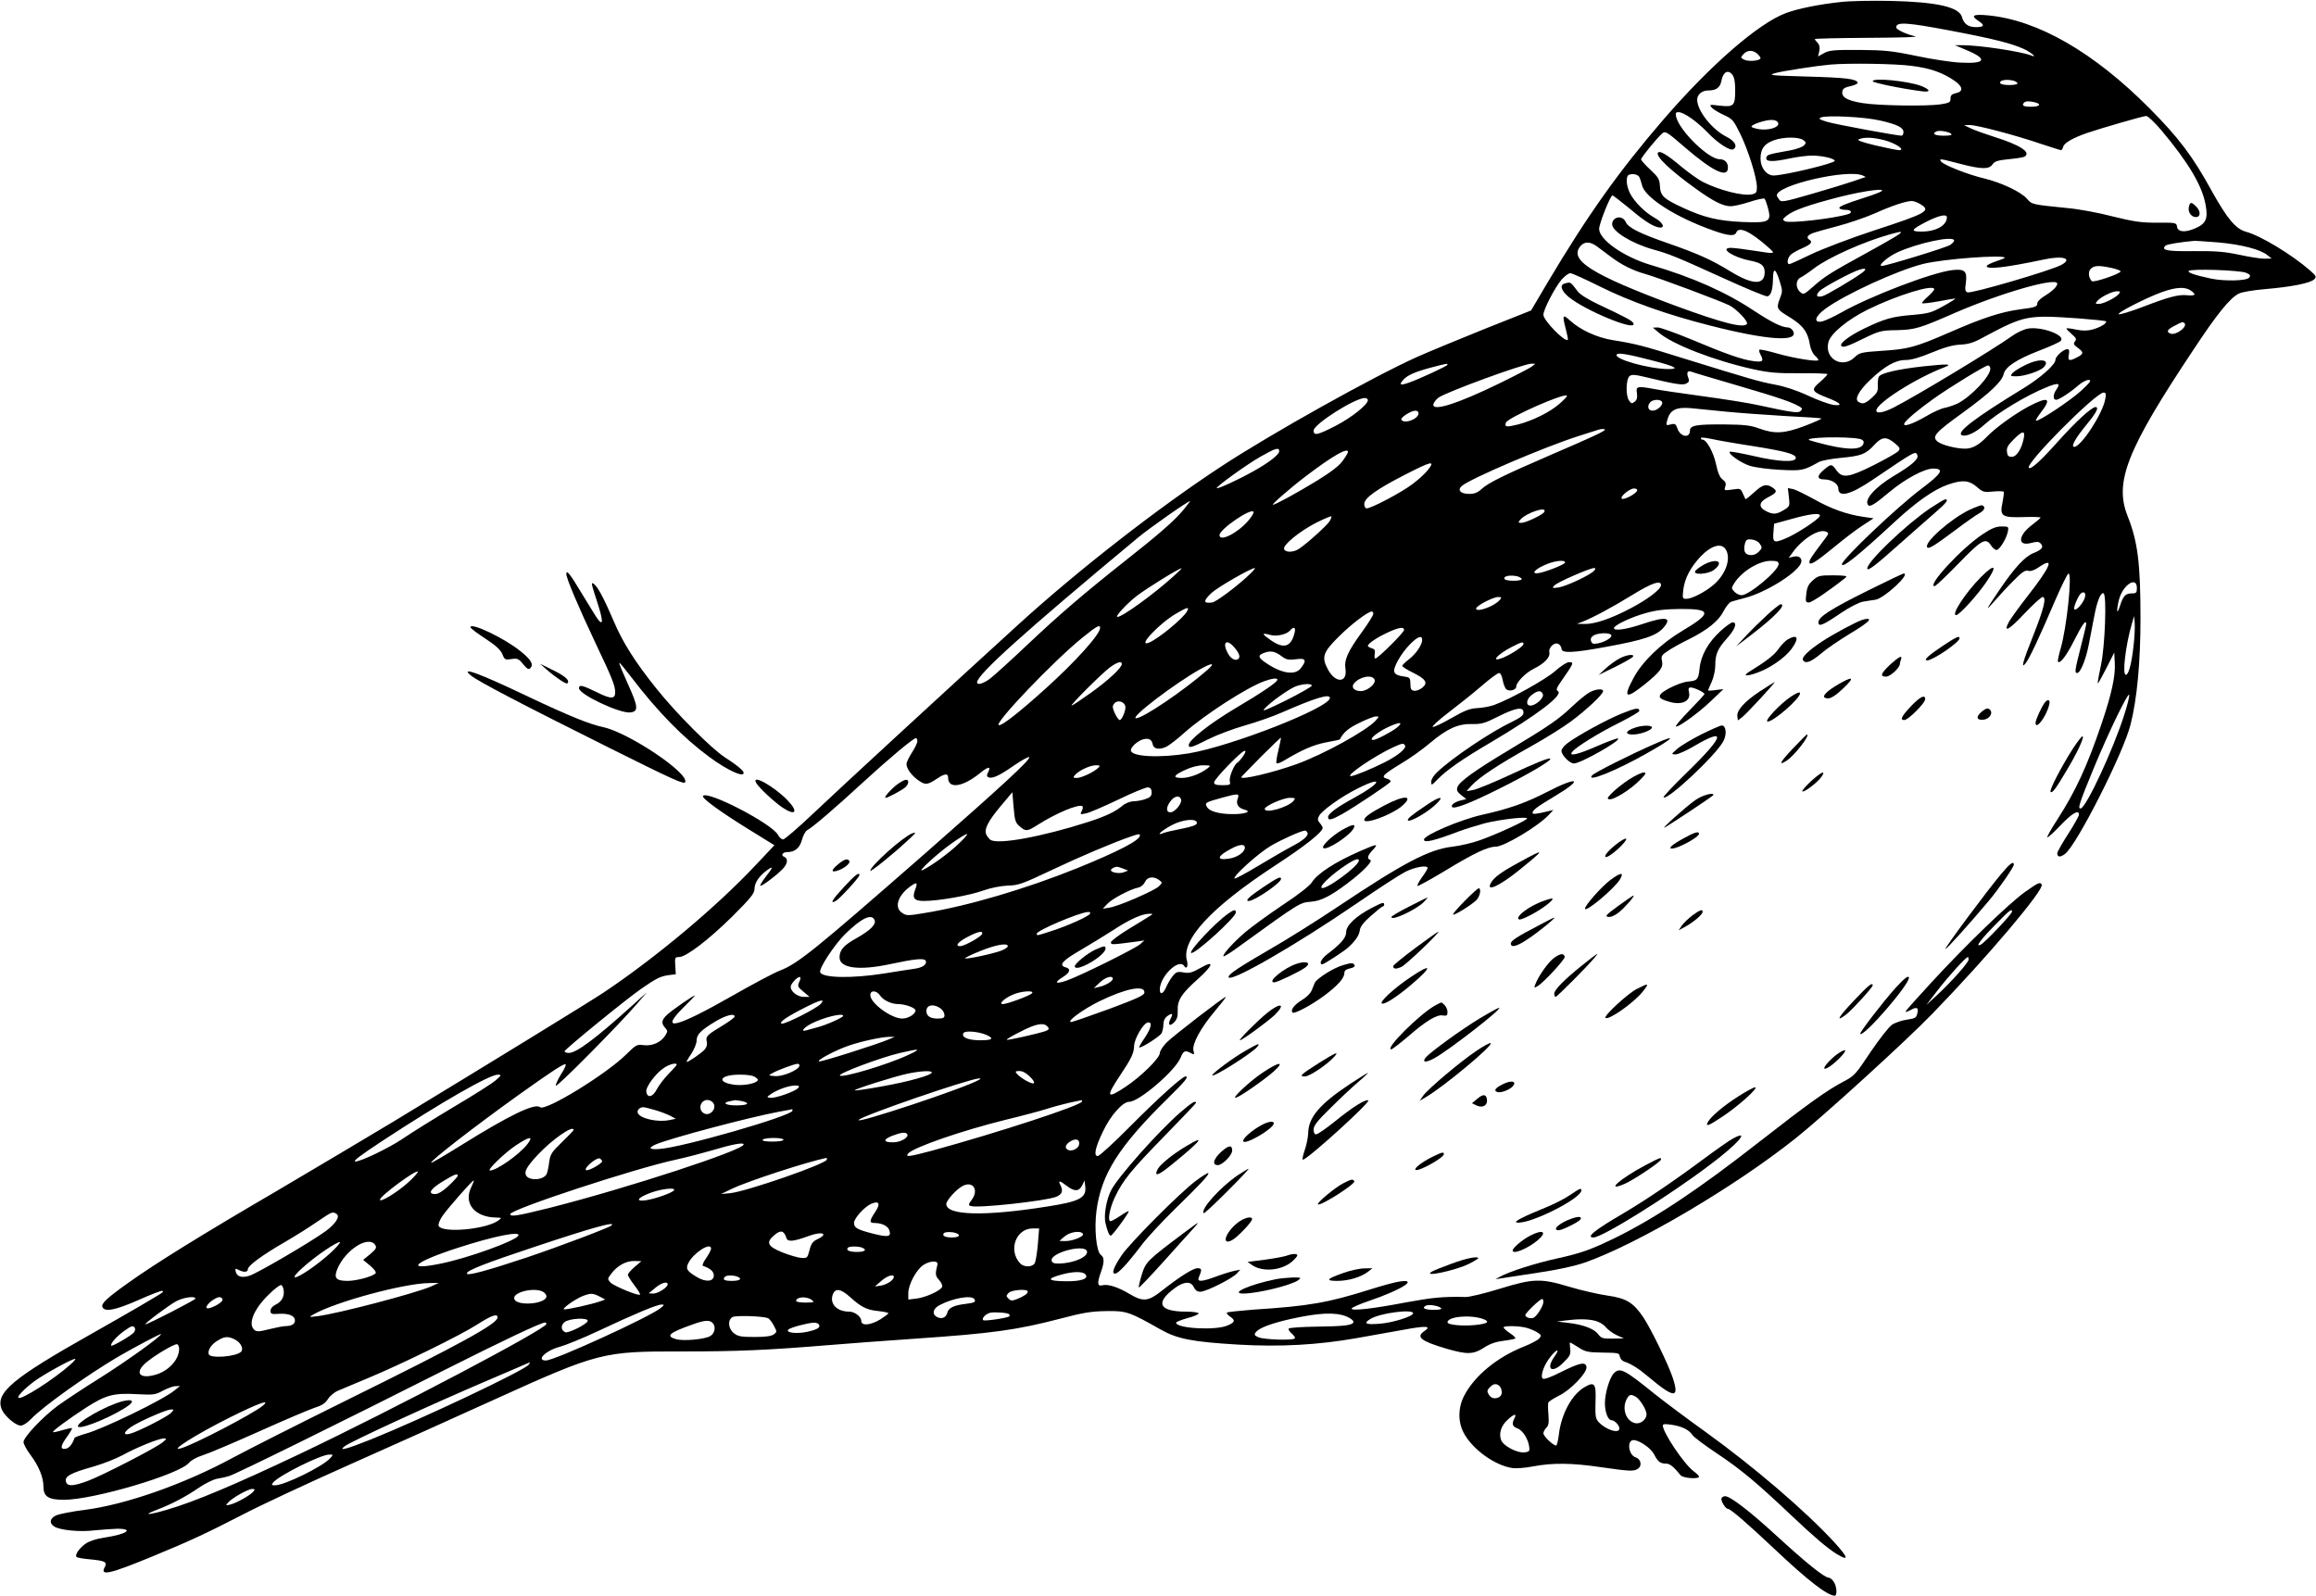  <svg version="1.0" xmlns="http://www.w3.org/2000/svg"
 width="1280pt" height="882pt" viewBox="0 0 1280 882"
 preserveAspectRatio="xMidYMid meet"><g transform="translate(0,882) scale(0.1,-0.1)"
fill="#000000" stroke="none">
<path d="M10175 8809 c-116 -12 -236 -36 -304 -61 -153 -57 -417 -287 -677
-588 -248 -288 -418 -527 -640 -900 l-92 -156 -254 -101 c-139 -56 -309 -126
-376 -156 -241 -108 -803 -422 -1079 -603 -350 -229 -797 -577 -1128 -879
-323 -294 -1000 -917 -1131 -1042 -83 -79 -158 -143 -166 -143 -8 0 -21 11
-28 25 -34 63 -394 249 -415 215 -7 -12 97 -88 256 -186 l139 -86 -100 -106
c-216 -231 -552 -513 -845 -709 -85 -56 -593 -368 -1168 -717 -143 -86 -431
-257 -641 -381 -413 -241 -666 -398 -816 -505 -121 -86 -151 -115 -144 -134
11 -30 72 -18 201 39 69 31 128 53 131 50 3 -3 3 -6 1 -8 -19 -15 -194 -117
-389 -227 -445 -251 -538 -329 -500 -421 16 -37 77 -89 105 -89 12 0 37 16 56
36 64 68 309 243 484 346 86 50 235 129 235 124 0 -13 -186 -147 -335 -241
-93 -58 -200 -129 -237 -156 -83 -62 -188 -173 -188 -200 0 -11 18 -44 40 -73
44 -59 70 -122 70 -172 0 -56 27 -74 113 -74 164 0 641 141 692 205 12 14 43
31 75 41 30 9 169 68 308 130 140 63 279 122 309 132 42 13 60 25 75 48 10 17
35 38 56 47 20 8 93 39 162 68 186 77 514 238 606 297 81 52 114 63 114 40 0
-35 -205 -147 -845 -463 -259 -128 -537 -269 -619 -313 -268 -145 -588 -258
-819 -288 -67 -8 -136 -22 -154 -29 -38 -16 -43 -44 -13 -63 33 -20 141 -31
221 -21 41 4 98 8 127 9 97 0 51 -31 -72 -49 -41 -6 -82 -19 -102 -33 -35 -24
-62 -63 -51 -74 4 -4 37 -10 74 -13 84 -8 97 -15 82 -43 -28 -51 26 -39 266
60 202 83 302 130 490 227 99 52 371 179 605 283 234 104 590 264 792 356 578
262 600 267 1040 266 305 0 468 7 808 35 96 8 308 24 470 35 437 30 567 48
809 111 128 34 174 41 256 42 110 2 127 -4 300 -102 92 -52 175 -68 425 -83
235 -14 445 -2 660 36 74 13 190 34 258 46 124 23 156 21 115 -7 -50 -33 -20
-56 122 -98 115 -33 147 -32 207 6 33 22 67 33 108 38 33 4 62 10 65 13 3 3
-10 16 -30 29 -19 13 -35 27 -35 32 0 10 89 9 129 -3 18 -5 45 -17 58 -25 23
-15 23 -18 9 -34 -9 -10 -48 -30 -86 -45 -146 -58 -271 -161 -328 -271 -34
-66 -35 -142 -3 -204 47 -90 169 -179 266 -195 23 -4 74 0 120 9 107 20 213
19 375 -5 161 -23 181 -24 204 -7 23 17 14 53 -15 62 -39 13 -49 95 -11 95 32
0 97 -45 114 -79 20 -40 34 -51 66 -51 21 0 42 -17 80 -64 13 -17 102 -23 102
-8 0 5 -14 18 -31 31 -52 39 -169 213 -169 252 0 8 14 9 47 4 58 -8 99 -29
116 -56 6 -11 69 -58 138 -104 132 -88 220 -162 409 -341 129 -122 199 -181
250 -213 71 -43 67 -23 -12 64 -158 172 -445 418 -713 611 -99 71 -225 165
-280 209 -167 135 -192 148 -225 115 -24 -24 -50 -111 -50 -166 0 -49 17 -94
36 -94 17 0 44 -28 44 -46 0 -31 -76 -7 -115 36 -17 19 -19 34 -17 111 4 102
-5 114 -60 82 -72 -42 -130 -150 -143 -266 -4 -31 -10 -57 -15 -57 -16 0 -70
52 -70 67 0 8 7 22 16 31 13 12 15 29 12 71 -3 31 -3 61 -1 68 2 6 28 23 58
38 65 31 158 128 153 159 -4 31 -37 24 -143 -29 -57 -29 -93 -41 -99 -35 -15
15 9 80 45 123 35 43 52 43 21 0 -52 -73 -14 -98 49 -34 36 35 41 46 37 76 -2
19 -3 35 -1 35 2 0 22 -12 46 -27 36 -24 53 -28 122 -29 105 -2 102 -1 108
-24 3 -11 13 -23 24 -26 37 -12 79 -38 132 -83 145 -122 175 -123 135 -4 -24
72 -118 265 -160 329 -56 84 -95 108 -201 123 -48 7 -142 28 -208 48 -160 48
-199 47 -388 -11 -81 -25 -165 -45 -185 -45 -128 3 -185 -3 -332 -30 -190 -36
-300 -48 -300 -34 0 5 44 25 98 43 176 60 273 121 170 107 -24 -3 -95 -22
-158 -42 -241 -76 -343 -94 -654 -114 -76 -6 -141 -13 -145 -16 -3 -4 4 -14
17 -22 31 -21 28 -32 -15 -50 -65 -28 -283 -16 -283 16 0 4 29 16 65 26 36 9
62 21 59 26 -3 5 -33 9 -68 9 -151 0 -174 49 -62 131 50 37 89 38 104 4 8 -17
20 -25 36 -25 31 0 177 73 202 101 l19 21 -35 -7 c-19 -4 -64 -18 -99 -31 -78
-29 -106 -31 -96 -6 19 45 18 52 -7 52 -25 0 -103 -50 -204 -130 -68 -53 -98
-56 -170 -13 -65 39 -119 56 -150 49 -29 -8 -32 10 -9 74 19 54 19 80 -1 94
-25 19 -37 144 -24 244 27 202 123 354 389 616 103 101 123 126 103 126 -18 0
-151 -120 -305 -275 -90 -91 -171 -165 -180 -165 -24 0 -14 48 30 138 41 87
108 162 144 162 54 0 254 171 284 244 16 39 25 42 57 25 19 -10 20 -9 14 14
-9 36 41 127 119 219 36 43 63 78 60 78 -11 0 -289 -214 -327 -252 -21 -21
-38 -48 -38 -59 0 -27 -104 -130 -189 -186 -105 -70 -111 -58 -31 62 63 94 77
124 78 164 1 39 50 124 75 129 28 6 20 -31 -18 -87 -20 -28 -32 -51 -28 -51
18 0 113 62 123 79 5 11 10 33 10 50 0 19 8 35 22 45 27 19 33 14 18 -14 -18
-33 -7 -47 18 -22 17 17 22 33 21 66 -3 57 21 94 111 174 87 79 94 107 15 62
-46 -26 -62 -31 -94 -25 -34 6 -41 3 -61 -22 -12 -15 -28 -43 -35 -60 -16 -37
-35 -44 -35 -13 0 74 107 176 135 130 13 -21 23 1 15 30 -33 115 134 295 489
527 164 107 261 184 261 207 0 5 -7 17 -16 27 -12 14 -13 22 -4 39 16 30 122
106 212 151 149 75 134 32 -18 -51 -96 -52 -144 -88 -144 -106 0 -21 18 -17
79 17 72 41 258 165 266 178 3 6 -6 13 -20 17 -35 9 -22 22 81 85 46 27 116
77 156 111 96 81 157 108 234 106 51 -1 70 4 139 39 103 52 145 59 145 24 0
-15 -17 -28 -62 -50 -118 -56 -330 -198 -415 -279 -19 -17 -33 -40 -33 -53 0
-22 2 -21 33 11 51 53 140 115 297 207 257 152 403 263 370 283 -11 7 -8 16
16 51 73 105 75 109 45 109 -11 0 -46 -22 -77 -50 -54 -47 -244 -153 -337
-187 -23 -8 -65 -16 -93 -17 -40 -2 -69 -13 -142 -55 -50 -29 -97 -51 -104
-49 -6 2 33 38 88 80 55 42 138 108 183 147 45 39 88 71 96 71 8 0 16 -16 20
-39 4 -22 13 -45 20 -51 17 -14 55 -4 55 15 0 23 50 75 94 97 61 30 94 64 89
92 -6 30 33 62 54 44 7 -6 13 -16 13 -23 0 -27 60 -25 249 10 209 38 278 62
316 107 48 57 11 62 -120 18 -86 -29 -155 -39 -155 -22 0 16 95 61 175 83 59
17 109 22 192 23 174 1 176 -23 9 -122 -116 -69 -220 -170 -267 -258 -61 -113
-45 -122 63 -35 85 69 102 92 93 130 -5 24 -1 31 33 53 21 15 72 43 113 63
106 53 167 102 195 157 13 25 32 49 42 52 9 3 44 13 76 21 111 29 276 130 307
187 15 28 -5 50 -39 41 l-26 -6 22 30 c52 73 142 130 182 115 20 -8 20 -9 -12
-51 -66 -87 -78 -106 -78 -118 0 -22 36 0 137 83 54 45 125 99 158 120 l60 39
-55 8 c-93 13 -181 45 -275 98 -49 27 -102 53 -117 56 l-27 5 6 -50 c5 -49 5
-51 -28 -71 -41 -25 -60 -26 -99 -6 -43 22 -39 50 9 75 51 26 56 35 29 54 -35
24 -55 19 -103 -25 -25 -23 -47 -40 -48 -38 -2 2 -8 17 -15 32 -12 27 -14 28
-58 21 -45 -6 -46 -6 -39 16 6 18 2 27 -15 40 -15 11 -26 37 -36 85 -14 65
-52 135 -75 135 -5 0 -9 4 -9 9 0 4 26 2 58 -5 31 -7 133 -25 225 -39 183 -29
242 -45 242 -66 0 -26 -94 -22 -231 10 -71 16 -131 27 -134 24 -11 -11 63 -63
112 -78 29 -9 105 -19 168 -22 119 -6 128 -4 212 43 14 8 68 18 120 23 116 11
139 20 187 72 43 47 68 48 118 5 24 -21 26 -26 14 -40 -8 -9 -68 -43 -133 -76
-140 -70 -176 -75 -208 -30 -26 37 -30 37 -69 4 -41 -34 -40 -54 2 -54 39 0
77 -24 77 -50 0 -52 67 -35 188 47 243 164 239 162 249 136 8 -20 -34 -57
-131 -114 -106 -64 -167 -134 -140 -162 10 -10 40 9 116 73 86 72 193 130 242
130 64 0 48 -27 -64 -111 -136 -102 -440 -391 -440 -418 0 -24 88 46 290 233
122 113 218 180 295 207 80 28 117 25 160 -12 33 -29 40 -31 90 -26 30 3 57 2
59 -1 2 -4 -1 -31 -7 -61 -16 -75 -2 -83 121 -79 50 2 91 0 90 -3 -2 -4 -23
-22 -48 -41 -78 -59 -81 -120 -4 -99 31 8 42 8 52 -3 19 -19 8 -34 -39 -53
-47 -18 -105 -81 -186 -200 -78 -115 -85 -129 -32 -68 24 28 71 79 105 113 49
50 67 62 83 57 13 -4 33 2 58 19 90 62 70 9 -61 -159 -47 -60 -93 -124 -103
-142 -34 -64 0 -46 85 45 48 50 93 92 101 92 23 0 7 -65 -53 -216 -58 -145
-68 -185 -40 -149 20 25 75 142 161 343 36 83 70 152 75 152 22 0 -10 -301
-43 -414 -11 -37 -18 -71 -15 -74 13 -12 49 37 93 125 42 83 63 111 63 84 0
-5 -13 -62 -30 -127 -33 -130 -35 -144 -20 -144 18 0 49 76 65 161 9 46 22
116 30 156 15 79 34 127 50 124 20 -3 9 -296 -14 -400 -11 -52 -19 -96 -17
-98 2 -2 23 36 47 83 l44 87 3 -59 c4 -72 -18 -171 -73 -334 -79 -233 -143
-372 -244 -529 -34 -52 -59 -97 -56 -99 3 -3 36 27 73 66 65 68 102 89 102 59
0 -7 -27 -56 -60 -107 -33 -51 -60 -99 -60 -106 0 -23 17 -24 44 -3 65 51 322
557 361 714 36 141 55 345 55 587 0 304 -15 424 -71 565 -75 188 -5 366 361
916 134 203 203 288 253 314 18 9 78 19 146 25 144 12 250 33 271 54 14 14 11
19 -24 50 -100 87 -273 192 -353 213 -57 16 -103 71 -189 225 -105 192 -183
295 -344 457 -309 311 -618 488 -892 514 -84 8 -99 -1 -53 -31 36 -23 31 -34
-14 -34 -43 0 -67 18 -77 54 -14 57 -137 85 -394 91 -102 2 -225 0 -275 -6z
m608 -159 c233 -44 335 -70 403 -101 42 -20 76 -50 41 -36 -59 23 -288 57
-377 57 l-45 0 59 -25 c124 -51 112 -79 -29 -71 -49 2 -160 19 -245 37 -134
28 -176 32 -315 33 -137 1 -165 -2 -193 -17 l-34 -19 7 30 c4 20 1 34 -9 45
-9 9 -16 18 -16 21 0 3 134 6 298 7 186 1 281 4 255 9 -46 10 -103 36 -103 49
0 31 56 28 303 -19z m-1071 -127 c10 -9 18 -20 18 -24 0 -15 -67 -21 -90 -9
-21 11 -21 12 -4 31 21 23 51 24 76 2z m853 -67 c103 -13 172 -37 238 -83 46
-32 49 -59 7 -68 -23 -5 -30 -12 -30 -30 0 -21 -6 -24 -57 -32 -79 -11 -342
-7 -428 7 -83 13 -118 32 -113 63 2 17 13 24 46 31 23 5 41 14 39 19 -7 21
-65 28 -282 34 -206 6 -217 7 -170 20 49 12 223 39 300 46 103 9 360 5 450 -7z
m-975 -136 c0 -85 -8 -93 -86 -84 -56 7 -58 6 -44 -10 8 -10 38 -28 66 -41 49
-22 54 -28 93 -107 44 -91 91 -241 91 -293 0 -28 -4 -34 -27 -39 -50 -11 -180
22 -273 69 -25 13 -78 51 -119 85 -76 64 -116 88 -127 77 -18 -18 66 -98 211
-202 93 -67 148 -95 190 -95 17 0 64 11 105 24 41 14 78 21 82 18 4 -4 13 -29
20 -55 19 -73 5 -80 -142 -74 -133 6 -213 25 -325 77 -111 51 -128 67 -131
121 -2 38 -8 49 -53 91 -28 26 -51 52 -51 57 0 11 86 116 116 143 18 15 24 12
129 -79 154 -132 235 -170 235 -109 0 28 -18 46 -46 46 -61 0 -220 155 -240
233 -5 22 -3 27 13 27 29 0 102 -51 163 -115 56 -58 123 -101 140 -90 25 15 8
46 -38 69 -80 40 -162 144 -162 205 0 29 27 51 61 51 45 0 66 16 73 54 9 47
35 63 59 35 12 -16 17 -39 17 -89z m1538 54 c12 -4 22 -10 22 -15 0 -12 -87
-12 -94 0 -11 17 31 25 72 15z m120 -120 c37 -10 25 -24 -23 -24 -42 0 -54 7
-38 23 8 9 31 9 61 1z m-858 -100 c94 -21 130 -39 130 -64 0 -11 -5 -20 -10
-20 -27 0 -362 62 -410 76 -46 14 -52 18 -35 25 30 13 240 3 325 -17z m1557
-56 c149 -178 224 -304 243 -411 14 -75 2 -103 -55 -128 -58 -26 -99 -22 -103
8 -3 22 -7 23 -110 22 -90 0 -129 6 -247 35 -76 20 -189 41 -250 46 -197 20
-194 19 -223 52 -33 38 -142 89 -237 112 -86 20 -220 73 -236 92 -15 19 -8 18
102 -11 119 -31 162 -32 181 -4 11 17 28 23 89 29 42 4 81 10 88 14 39 24 -25
65 -169 110 -47 15 -103 35 -125 45 l-40 19 30 1 c37 1 254 -56 394 -104 58
-19 108 -35 112 -35 4 0 9 9 12 19 5 21 54 49 132 76 79 27 308 93 326 94 9 1
48 -36 86 -81z m-2119 40 c4 -23 -54 -40 -107 -32 -22 4 -41 10 -41 14 0 13
82 39 115 37 19 -1 31 -8 33 -19z m956 -58 c7 -7 -8 -10 -42 -10 -49 0 -68 11
-39 24 16 7 69 -2 81 -14z m-818 -34 c17 -13 17 -16 4 -30 -9 -9 -43 -21 -75
-27 -123 -22 -130 -24 -133 -41 -4 -23 36 -24 133 -3 39 8 93 15 120 15 55 0
125 -16 125 -29 0 -14 -280 -81 -338 -81 -39 0 -72 43 -72 93 0 55 21 83 75
102 53 19 136 19 161 1z m449 -1 c63 -17 119 -55 80 -55 -10 0 -68 12 -129 26
-82 20 -106 29 -91 35 32 12 76 10 140 -6z m-1354 -205 c4 -8 10 -28 14 -43
14 -68 186 -178 393 -251 83 -30 120 -33 128 -11 14 36 79 5 177 -82 42 -38
44 -38 -83 -18 -52 8 -108 15 -123 15 -67 0 11 -52 103 -70 63 -12 83 -27 83
-64 0 -73 -65 -72 -188 3 -106 65 -177 97 -345 156 -157 54 -222 87 -235 118
-18 40 -75 30 -75 -13 0 -39 109 -106 227 -139 90 -25 127 -40 391 -160 123
-56 231 -101 240 -99 20 4 30 37 31 101 1 60 15 54 37 -18 16 -50 16 -57 1
-95 -20 -51 -16 -60 34 -91 93 -55 120 -89 133 -170 4 -20 15 -44 26 -54 11
-10 20 -21 20 -25 0 -12 -133 9 -228 36 -51 15 -95 24 -98 21 -3 -3 -1 -14 5
-25 21 -39 14 -45 -38 -38 -63 8 -149 38 -344 120 -87 36 -171 66 -185 66
l-27 -1 32 -27 c76 -66 310 -156 523 -203 87 -19 132 -23 258 -22 83 1 152 -2
152 -5 0 -4 -19 -24 -42 -44 -51 -44 -47 -52 45 -88 72 -28 85 -45 29 -38 -23
4 -86 26 -139 51 -62 29 -129 51 -183 61 -86 16 -134 30 -515 148 -214 67
-256 78 -382 98 -86 14 -176 55 -232 105 -45 41 -48 37 -27 -45 8 -30 13 -56
11 -58 -15 -16 -135 107 -135 138 0 29 64 152 101 195 17 19 38 35 48 35 9 0
84 -34 166 -75 166 -82 367 -154 608 -215 317 -81 490 -92 457 -30 -6 11 -18
20 -28 20 -36 1 -90 28 -189 93 -153 102 -340 185 -568 252 -150 44 -287 140
-287 200 0 28 62 185 74 185 3 0 39 -28 80 -61 90 -76 135 -106 171 -115 44
-10 32 24 -18 52 -53 29 -112 88 -136 135 -22 43 -25 95 -6 103 21 8 50 2 58
-14z m1234 10 c11 -5 18 -9 15 -9 -3 -1 -32 -10 -65 -22 -32 -11 -135 -43
-229 -70 -159 -46 -172 -48 -183 -32 -7 9 -13 20 -13 23 0 57 390 147 475 110z
m90 -94 c-16 -7 -55 -21 -85 -30 -103 -33 -140 -49 -134 -57 3 -5 18 -9 35 -9
32 0 39 -16 12 -24 -84 -25 -325 -52 -348 -39 -15 9 -14 12 10 31 38 30 119
59 290 103 150 38 286 54 220 25z m226 -63 c64 -38 43 -50 -260 -149 -124 -41
-277 -99 -340 -129 -62 -30 -117 -55 -122 -55 -16 0 -10 36 9 53 9 8 38 25 65
36 46 20 57 34 37 46 -18 11 -11 25 18 36 15 6 77 23 137 39 61 16 153 47 205
70 96 43 170 67 203 69 11 1 32 -7 48 -16z m149 -74 c0 -45 -60 -79 -140 -79
-64 0 -59 10 28 55 67 34 112 44 112 24z m-269 -97 c-13 -9 -94 -56 -180 -103
-195 -107 -227 -127 -291 -184 -50 -44 -53 -45 -71 -29 -27 24 -25 68 4 81 12
6 45 28 72 49 80 61 274 148 425 190 61 17 69 16 41 -4z m309 -32 c0 -5 -10
-16 -22 -24 -23 -15 -354 -116 -378 -116 -24 0 32 50 84 74 114 53 316 96 316
66z m1460 -10 c126 -11 234 -39 271 -70 l24 -19 -40 -1 c-22 0 -85 10 -140 22
-80 17 -131 21 -252 20 -148 -2 -180 5 -155 30 8 8 83 20 162 27 8 0 67 -4
130 -9z m-3434 -22 c17 -13 51 -38 75 -56 59 -45 122 -77 194 -97 74 -21 418
-150 463 -173 41 -21 105 -89 97 -102 -16 -26 -134 4 -390 98 -471 175 -599
256 -528 334 22 24 52 23 89 -4z m2254 -63 c0 -2 -22 -11 -50 -20 -27 -9 -50
-21 -50 -26 0 -20 104 -8 313 36 109 24 166 6 98 -30 -64 -33 -496 -159 -517
-151 -13 5 -15 15 -9 54 8 63 -6 77 -75 69 -112 -13 -454 -144 -613 -234 -42
-24 -91 -46 -107 -50 -49 -9 -40 28 18 70 109 80 397 212 540 248 111 28 452
53 452 34z m590 -56 c27 -6 50 -14 50 -19 0 -13 -150 -64 -159 -54 -19 20 -21
52 -6 68 19 19 45 20 115 5z m-1379 -27 c-49 -36 -196 -123 -218 -129 -33 -8
-40 3 -18 27 19 21 181 108 224 120 35 10 40 3 12 -18z m2123 0 c23 -10 26
-15 16 -27 -15 -18 -138 -20 -210 -5 -93 20 -129 33 -124 42 9 14 282 5 318
-10z m-1044 -60 c0 -15 -25 -40 -67 -66 -24 -14 -43 -33 -43 -41 0 -20 -9 -24
-96 -35 -105 -14 -208 -48 -384 -125 -193 -84 -233 -95 -378 -104 -116 -8
-125 -10 -152 -36 -68 -65 -168 -8 -145 83 11 47 104 124 216 180 162 80 369
144 369 113 0 -5 -16 -23 -36 -41 -20 -17 -34 -34 -31 -36 3 -3 43 2 89 10 47
9 89 16 94 16 5 0 -24 -19 -64 -41 -66 -37 -82 -42 -175 -50 -110 -9 -152 -21
-264 -75 -79 -38 -136 -81 -127 -95 8 -13 33 -5 132 44 77 37 90 41 175 42
102 3 124 9 327 98 255 110 560 197 560 159z m738 -38 c32 -22 27 -30 -19 -26
-49 5 -100 -8 -248 -65 -63 -24 -122 -42 -130 -40 -20 4 150 91 239 123 76 27
127 30 158 8z m-399 -20 c-18 -21 -84 -54 -110 -54 -18 0 -20 2 -8 16 18 22
80 53 108 54 20 0 22 -2 10 -16z m-220 -134 c79 -6 147 -13 150 -16 9 -9 -30
-33 -73 -45 -28 -8 -56 -8 -91 -1 -27 6 -52 9 -54 7 -2 -3 11 -16 28 -31 26
-22 29 -29 19 -41 -10 -13 -8 -19 15 -35 34 -25 34 -34 -3 -53 -44 -23 -53
-20 -46 15 4 21 2 30 -8 30 -22 0 -66 -40 -66 -59 0 -26 -82 -99 -175 -156
-272 -166 -378 -247 -341 -261 24 -9 75 15 121 57 76 68 233 163 347 209 64
26 78 23 54 -12 -20 -28 -21 -58 -2 -58 15 0 77 40 124 81 18 16 43 29 55 29
18 -1 12 -10 -39 -58 -59 -55 -243 -177 -252 -167 -2 2 9 21 25 42 65 83 45
94 -64 37 -80 -43 -184 -118 -233 -169 -43 -45 -80 -65 -119 -65 -49 0 -129
20 -152 39 -34 27 -15 49 139 160 150 109 216 171 226 214 9 39 71 80 194 128
59 22 113 47 120 54 33 30 -100 81 -179 69 -23 -4 -62 -22 -87 -40 -109 -78
-537 -336 -659 -398 -55 -27 -93 -34 -93 -15 0 40 220 180 379 240 45 18 15
18 -120 4 -141 -16 -233 -37 -245 -57 -4 -7 -7 -29 -6 -49 2 -31 -3 -41 -33
-68 -37 -33 -51 -37 -74 -22 -23 14 3 62 64 120 82 78 141 111 196 111 32 0
77 13 145 41 70 29 116 42 157 44 44 2 75 11 120 36 238 127 247 129 536 109z
m584 -26 c19 -20 -47 -69 -77 -58 -25 10 -19 22 22 43 41 22 46 24 55 15z
m-2943 -206 c129 -33 157 -48 90 -48 -108 1 -300 55 -285 80 7 12 60 3 195
-32z m-1130 -24 c0 -7 -156 -79 -213 -99 -49 -17 -57 -13 -31 16 23 26 68 45
159 69 81 21 85 22 85 14z m465 -11 c-11 -8 -92 -50 -180 -93 -232 -113 -372
-157 -363 -114 2 9 14 25 28 36 43 31 471 188 515 188 l20 -1 -20 -16z m2535
-11 c0 -42 -105 -153 -180 -192 -19 -9 -51 -20 -70 -24 -20 -3 -67 -24 -105
-47 -78 -45 -134 -63 -119 -37 11 19 79 76 159 133 91 65 287 185 302 185 7 0
13 -8 13 -18z m-1400 -92 c226 -66 302 -92 345 -117 16 -9 18 -14 7 -24 -13
-14 -43 -10 -232 31 -52 12 -192 34 -310 50 -118 16 -239 34 -269 40 -92 17
-101 15 -94 -23 3 -24 0 -37 -12 -47 -15 -12 -19 -12 -31 5 -20 26 -18 119 2
136 13 10 28 9 87 -5 162 -39 207 -47 227 -36 15 8 18 15 10 34 -10 28 -3 39
19 31 9 -4 122 -37 251 -75z m2035 -77 c-14 -80 -134 -263 -171 -263 -21 0 6
48 72 128 51 62 66 92 45 92 -21 0 -112 -84 -204 -187 -97 -109 -153 -160
-164 -149 -22 22 370 416 413 416 13 0 15 -7 9 -37z m-3015 -24 c-55 -48 -147
-93 -229 -115 -66 -16 -77 -15 -68 10 11 28 322 165 337 149 3 -3 -15 -22 -40
-44z m-1060 19 c0 -24 -90 -96 -177 -141 -101 -52 -123 -57 -123 -27 0 35 228
180 283 180 9 0 17 -5 17 -12z m1625 -9 c10 -16 -25 -49 -52 -49 -25 0 -32 27
-11 48 15 15 55 16 63 1z m350 -54 c83 -8 235 -19 339 -25 104 -5 191 -11 193
-13 2 -2 -39 -21 -92 -41 -111 -42 -165 -46 -251 -15 -48 18 -83 22 -194 23
-153 1 -190 -5 -190 -34 0 -44 -53 -36 -69 11 -9 26 -14 29 -37 23 -26 -7 -27
-5 -20 22 15 58 48 75 131 68 22 -2 108 -11 190 -19z m-1695 -9 c0 -32 -79
-62 -95 -36 -7 11 52 50 78 50 9 0 17 -6 17 -14z m1030 -91 c0 -8 -68 -40
-296 -138 -264 -114 -349 -156 -387 -191 -20 -19 -39 -26 -66 -26 -48 0 -68
20 -43 43 42 39 461 218 647 277 55 17 105 33 110 35 16 5 35 5 35 0z m2315
-47 c-12 -60 -40 -103 -66 -103 -19 0 -25 6 -27 28 -3 22 6 37 36 67 49 50 66
52 57 8z m-907 -4 c12 -2 22 -10 22 -17 0 -42 -69 -48 -200 -17 -47 11 -92 24
-100 27 -34 16 204 22 278 7z m-3208 -68 c0 -19 -58 -64 -145 -112 -78 -44
-195 -98 -200 -92 -7 6 163 129 240 173 84 48 105 54 105 31z m380 -4 c0 -5
-13 -27 -29 -49 -19 -27 -67 -64 -144 -111 -105 -64 -228 -132 -242 -132 -10
0 99 95 181 157 147 112 234 162 234 135z m444 -97 c-14 -19 -54 -56 -88 -81
-60 -46 -227 -134 -253 -134 -7 0 -13 11 -13 24 0 33 67 81 225 162 146 75
168 80 129 29z m1154 -117 c-6 -18 -75 -54 -85 -44 -11 11 44 56 68 56 12 0
19 -5 17 -12z m-2509 -108 c-50 -60 -139 -137 -318 -278 -230 -182 -362 -295
-540 -463 -95 -90 -189 -175 -209 -190 -36 -27 -72 -38 -72 -21 0 43 260 277
889 800 65 54 276 202 288 202 2 0 -15 -22 -38 -50z m1995 -11 c-9 -15 -102
-59 -125 -59 -18 0 -20 2 -8 16 33 40 156 80 133 43z m-1635 -47 c-59 -69
-159 -119 -159 -80 0 33 179 155 188 128 2 -6 -11 -27 -29 -48z m3159 26 c-6
-19 -136 -104 -196 -127 -60 -24 -66 -20 -60 45 l3 39 95 26 c106 30 164 36
158 17z m-2711 -31 c-16 -24 -122 -120 -167 -150 -30 -21 -76 -22 -83 -2 -9
21 83 97 176 145 44 22 82 38 85 36 2 -3 -2 -16 -11 -29z m2380 -124 c13 -19
12 -24 -7 -43 -14 -14 -31 -20 -48 -18 -29 3 -38 23 -28 64 6 21 12 25 38 22
18 -2 37 -12 45 -25z m-187 -34 c27 -50 -3 -134 -69 -191 -48 -41 -120 -78
-151 -78 -21 0 -22 3 -17 49 8 64 38 122 94 183 62 65 120 81 143 37z m-890
-68 c0 -10 -95 -48 -142 -58 -47 -9 -32 16 25 42 52 25 117 33 117 16z m1180
-9 c0 -36 -163 -172 -205 -172 -12 0 -30 9 -40 20 -17 18 -17 20 1 48 42 65
136 122 201 122 35 0 43 -4 43 -18z m-3345 -68 c-107 -97 -282 -224 -309 -224
-16 0 48 70 105 115 53 41 235 154 249 154 3 0 -17 -20 -45 -45z m405 -4 c-68
-62 -170 -137 -190 -140 -50 -7 -52 7 -5 52 33 31 218 138 240 138 6 0 -15
-23 -45 -50z m1921 36 c-19 -23 -153 -86 -196 -93 -37 -5 -39 -4 -24 11 16 18
193 95 218 96 10 0 11 -3 2 -14z m-423 -32 c12 -4 22 -10 22 -15 0 -12 -87
-12 -94 0 -11 17 31 25 72 15z m792 -48 c0 -23 -72 -78 -167 -128 -110 -58
-199 -88 -255 -87 l-43 1 30 11 c55 21 169 82 279 150 106 65 156 82 156 53z
m2630 -16 c0 -26 -3 -30 -29 -30 -34 0 -47 -14 -65 -71 -17 -53 -20 -25 -5 36
21 82 99 133 99 65z m-293 -67 c-17 -33 -45 -59 -53 -51 -7 8 24 81 39 90 21
13 29 -9 14 -39z m-3228 1 c-28 -34 -125 -70 -131 -49 -4 14 91 64 121 65 20
0 22 -2 10 -16z m-1728 -62 c-21 -40 -164 -157 -213 -175 -65 -24 62 110 155
163 60 35 71 37 58 12z m1029 -15 c0 -8 -28 -52 -61 -98 -80 -109 -101 -157
-93 -206 12 -79 -56 -81 -97 -3 -36 67 -28 94 59 180 69 69 162 140 184 140 4
0 8 -6 8 -13z m4201 -183 c-11 -96 -27 -154 -42 -154 -21 0 -1 166 34 285 l12
40 3 -40 c2 -22 -1 -81 -7 -131z m-5711 105 c0 -35 -136 -186 -300 -334 -144
-130 -244 -209 -260 -203 -27 9 305 357 463 484 79 64 97 74 97 53z m1075 -26
c-19 -79 -59 -92 -131 -42 -51 35 -53 43 -6 30 36 -11 93 2 112 24 20 24 33
18 25 -12z m605 15 c0 -14 -145 -158 -159 -158 -4 0 -6 12 -3 26 3 20 0 26
-17 31 -11 3 -21 9 -21 13 0 13 51 47 112 75 58 27 88 32 88 13z m1145 -28 c8
-12 -33 -38 -73 -46 -25 -5 -33 -3 -38 11 -5 12 -1 23 11 31 22 16 91 19 100
4z m-1045 -27 c0 -28 -35 -78 -74 -108 -20 -15 -36 -31 -36 -36 0 -4 26 -21
57 -36 73 -36 87 -57 54 -84 -13 -11 -34 -19 -45 -17 -17 2 -21 10 -21 38 0
27 -4 35 -20 38 -50 7 -63 13 -69 28 -8 22 36 101 86 152 43 44 68 53 68 25z
m-1036 -44 c27 -32 33 -54 17 -63 -16 -10 -41 5 -56 35 -32 61 -5 81 39 28z
m1596 21 c0 -12 -63 -54 -112 -75 -74 -30 -36 16 47 59 55 28 65 31 65 16z
m-1340 -65 c29 -22 41 -24 82 -19 55 8 62 -5 27 -50 -33 -42 -111 -28 -200 35
-35 25 -37 37 -6 49 37 15 62 11 97 -15z m-880 -45 c0 -21 -73 -89 -169 -158
-56 -40 -104 -72 -108 -72 -12 0 167 178 211 211 40 29 66 37 66 19z m473 -33
c-130 -114 -356 -267 -394 -267 -39 0 214 193 356 272 67 37 83 35 38 -5z
m924 -54 c9 -22 -40 -63 -76 -63 -37 0 -55 21 -38 42 30 38 102 52 114 21z
m-537 0 c-1 -14 -82 -69 -234 -159 -141 -84 -256 -175 -256 -202 0 -19 15 -15
108 32 48 24 139 58 202 76 63 18 156 50 205 72 185 81 265 105 265 80 0 -53
-542 -266 -779 -306 -162 -27 -321 -19 -321 17 0 19 40 54 70 61 30 7 46 -2
51 -29 5 -26 39 -31 78 -11 16 9 61 43 98 77 112 99 342 248 441 284 42 15 72
19 72 8z m190 -33 c0 -5 -64 -42 -142 -81 -111 -55 -138 -65 -119 -46 34 38
137 110 174 124 40 14 87 16 87 3z m1277 -47 c8 -20 -39 -63 -68 -63 -28 0
-24 35 7 59 32 25 52 27 61 4z m3212 -118 c-60 -188 -206 -502 -238 -513 -21
-7 -9 29 69 218 84 204 194 430 198 409 1 -9 -11 -60 -29 -114z m-5519 45 c0
-24 -21 -70 -31 -70 -11 0 -39 54 -39 74 0 8 8 19 17 25 23 12 53 -4 53 -29z
m1384 -72 c-50 -56 -289 -188 -439 -242 -131 -47 -305 -88 -305 -72 0 2 50 53
110 114 61 61 110 108 110 104 0 -4 -7 -36 -15 -71 -9 -35 -13 -67 -10 -70 4
-3 21 3 38 13 104 62 163 88 233 102 43 8 78 15 79 17 20 39 47 62 107 91 40
20 82 36 92 36 19 0 19 0 0 -22z m116 -40 c-28 -23 -114 -68 -130 -68 -34 0
34 53 104 81 49 20 60 15 26 -13z m-2650 -75 c0 -10 -14 -38 -30 -63 -16 -25
-30 -53 -30 -63 0 -26 29 -65 68 -92 37 -25 48 -24 102 12 42 28 60 29 60 5 0
-65 81 -53 178 26 44 36 61 38 43 3 -8 -14 -8 -22 0 -26 19 -12 57 4 139 61
45 31 85 53 88 49 11 -11 -150 -159 -568 -526 -616 -539 -709 -615 -810 -654
-34 -13 -152 -76 -264 -140 -307 -175 -404 -200 -273 -68 37 36 67 68 67 70 0
7 -124 -79 -152 -105 -32 -29 -35 -48 -12 -73 15 -17 15 -20 0 -44 -24 -37
-72 -58 -119 -52 -37 5 -42 2 -97 -52 -110 -109 -446 -315 -475 -291 -29 24
-170 -44 -439 -212 -87 -54 -160 -97 -163 -95 -8 8 231 194 482 374 185 132
254 177 261 170 4 -3 -8 -29 -26 -56 -17 -28 -30 -56 -28 -62 4 -12 352 340
449 453 l54 63 -83 -75 c-198 -179 -306 -260 -348 -260 -13 0 -24 4 -24 9 0
10 338 286 423 345 84 58 105 69 152 76 l40 5 -3 48 c-3 44 -1 47 21 47 39 0
164 96 295 225 102 102 122 127 122 152 0 34 26 72 72 105 34 24 31 14 -15
-45 -16 -21 -27 -40 -25 -43 7 -6 107 71 130 100 22 26 23 52 2 60 -20 8 -9
26 16 26 43 0 70 23 82 67 6 24 19 48 29 54 30 16 153 121 309 265 145 133
278 244 292 244 5 0 8 -8 8 -17z m2695 -23 c10 -16 -38 -56 -113 -94 -71 -36
-169 -76 -186 -76 -34 0 134 114 235 160 51 23 56 23 64 10z m-895 -60 c-11
-16 -25 -32 -31 -35 -19 -12 -48 -82 -42 -104 5 -19 1 -21 -41 -21 -35 0 -46
4 -46 15 0 19 152 175 169 175 8 0 4 -11 -9 -30z m-800 -64 c-25 -24 -93 -56
-119 -56 -20 0 -22 2 -10 16 20 24 81 53 114 54 25 0 27 -2 15 -14z m605 -2
c-38 -30 -100 -54 -143 -54 -54 0 -48 14 22 46 30 14 69 24 96 24 43 -1 44 -1
25 -16z m-310 -134 c0 -20 -8 -28 -35 -37 -19 -7 -49 -12 -67 -12 -18 -1 -44
-11 -60 -25 -39 -33 -95 -59 -188 -89 -255 -82 -500 -127 -541 -99 -6 4 -16
16 -22 27 -15 30 7 74 80 161 l63 75 7 -83 c6 -72 10 -86 33 -105 34 -30 42
-29 99 7 102 65 226 117 248 104 4 -3 3 -15 -3 -26 -11 -20 -9 -21 22 -14 19
3 99 38 179 76 80 39 154 69 165 68 14 -2 20 -11 20 -28z m476 -33 c-12 -30 2
-53 36 -62 43 -10 8 -25 -62 -25 -76 0 -132 15 -145 41 -12 22 -9 24 85 50 88
24 96 24 86 -4z m-313 -8 c4 -22 -36 -69 -59 -69 -26 0 -25 30 2 64 23 29 52
31 57 5z m621 -6 c-31 -36 -159 -72 -159 -44 0 16 102 61 138 61 31 0 33 -2
21 -17z m-534 -122 c0 -11 -25 -20 -85 -32 -47 -9 -94 -20 -104 -25 -41 -16
-3 17 52 46 62 32 137 38 137 11z m610 -52 c11 -16 -20 -44 -88 -79 -34 -18
-118 -67 -185 -107 -68 -41 -126 -72 -129 -69 -12 11 134 142 201 181 60 35
167 83 188 84 4 1 10 -4 13 -10z m-1928 -64 c-57 -54 -148 -120 -197 -144 -40
-19 83 94 162 149 39 28 76 50 82 50 6 -1 -15 -25 -47 -55z m1003 47 c0 -27
-121 -89 -347 -181 -286 -115 -604 -209 -845 -248 -90 -15 -99 -15 -122 1 -44
28 -26 92 39 142 42 31 49 29 33 -13 -18 -47 -6 -63 48 -63 80 0 251 30 326
57 45 16 98 26 138 28 59 1 82 10 245 87 156 74 340 152 440 186 39 13 45 14
45 4z m580 -67 c0 -25 -41 -54 -87 -61 -73 -11 -68 13 12 55 46 25 75 27 75 6z
m-673 -116 l28 -11 -23 -9 c-25 -10 -72 -2 -72 11 0 8 16 17 32 19 4 1 19 -4
35 -10z m199 -63 c19 -15 19 -15 -1 -35 -24 -24 -224 -111 -274 -118 l-36 -6
24 26 c25 28 129 83 172 91 15 3 30 16 37 31 13 29 47 33 78 11z m-382 -187
c-9 -15 -122 -66 -212 -95 -83 -27 -82 -27 -82 -15 0 18 236 118 283 120 11 1
15 -3 11 -10z m331 -12 c-11 -7 -64 -40 -117 -72 -54 -33 -98 -66 -98 -73 0
-15 1 -15 145 4 l40 6 -25 -22 c-30 -25 -322 -170 -402 -199 -65 -23 -76 -14
-23 19 39 24 45 45 15 53 -41 11 -19 37 78 93 53 31 134 81 180 110 89 59 162
93 202 93 23 1 24 0 5 -12z m-1521 -24 c9 -23 -26 -57 -101 -99 -70 -39 -93
-65 -93 -106 0 -60 108 -74 280 -37 131 28 186 34 195 20 12 -20 -15 -40 -63
-46 -26 -4 -101 -15 -167 -26 -177 -28 -340 -25 -352 7 -8 21 79 153 139 212
90 88 147 115 162 75z m594 -75 c-5 -16 -97 -67 -121 -68 -32 0 -12 24 42 52
57 30 85 35 79 16z m142 -68 c0 -5 -15 -16 -32 -23 -41 -17 -198 -51 -204 -44
-3 2 35 21 83 40 86 35 153 47 153 27z m-1152 -196 c-11 -25 -10 -29 22 -55
l34 -29 -32 0 c-34 0 -72 29 -72 55 0 17 35 55 50 55 6 0 5 -11 -2 -26z m1732
16 c0 -14 -40 -37 -75 -45 l-30 -7 33 31 c31 30 72 42 72 21z m175 -75 c0 -16
-32 -31 -195 -92 -107 -39 -202 -72 -210 -72 -30 0 67 71 155 114 145 71 250
92 250 50z m-1460 -19 c17 -25 62 -46 99 -46 39 0 96 -21 96 -35 0 -20 -40
-45 -73 -45 -61 0 -177 85 -177 130 0 29 36 26 55 -4z m838 13 c-13 -13 -137
-59 -160 -59 -25 0 5 30 52 51 44 21 127 27 108 8z m-1167 -58 c-24 -26 -200
-115 -216 -109 -18 6 30 39 127 88 88 45 116 51 89 21z m667 -29 c9 -8 17 -23
17 -34 0 -14 -8 -18 -38 -18 -41 0 -62 14 -62 42 0 36 45 42 83 10z m-1143
-41 c0 -5 -28 -26 -62 -47 -89 -53 -99 -63 -92 -91 4 -16 0 -31 -12 -45 -19
-20 -88 -68 -99 -68 -3 0 8 20 25 44 16 25 30 58 30 74 0 34 23 57 104 106 57
34 106 47 106 27z m600 4 c0 -9 -96 -52 -145 -64 -27 -7 -56 -15 -62 -17 -30
-8 -9 17 29 37 70 36 178 62 178 44z m1130 -60 c10 -12 8 -16 -11 -24 -37 -13
-211 -53 -215 -48 -3 2 32 23 77 45 85 44 128 52 149 27z m-337 -46 c43 -20
32 -29 -36 -29 -67 0 -106 17 -92 40 9 15 86 8 128 -11z m-541 -24 c-59 -26
-375 -126 -385 -122 -17 5 90 62 163 87 73 25 180 48 225 49 l30 0 -33 -14z
m108 -86 c-112 -53 -364 -128 -378 -114 -12 11 228 101 333 125 112 26 120 24
45 -11z m-1280 -54 c0 -3 -21 -27 -46 -52 -25 -26 -54 -64 -65 -86 -22 -42
-52 -48 -57 -11 -4 26 52 101 97 131 31 21 71 31 71 18z m678 -7 c-7 -24 -94
-60 -135 -56 -38 3 -38 3 -13 17 30 17 120 50 138 51 8 0 12 -6 10 -12z m732
-36 c0 -15 -129 -51 -276 -77 -80 -15 -148 -24 -150 -22 -6 6 216 76 290 92
70 15 136 19 136 7z m543 -24 c20 -20 27 -33 19 -36 -13 -4 -73 30 -92 53 -11
13 -8 15 15 15 17 0 38 -12 58 -32z m-2953 -19 c-19 -17 -123 -83 -230 -146
-107 -64 -236 -144 -287 -179 -73 -49 -228 -124 -258 -124 -18 0 21 30 150
115 328 215 590 365 637 365 21 -1 20 -3 -12 -31z m1436 16 c16 -12 17 -16 4
-24 -23 -15 -86 -23 -128 -16 -97 16 -70 55 38 55 43 0 73 -5 86 -15z m1232
-15 c-73 -43 -690 -248 -662 -220 26 26 605 225 664 229 12 0 12 -2 -2 -9z
m-997 -44 c-16 -19 -127 -58 -154 -54 -21 3 -21 4 6 22 36 24 95 45 131 46 23
0 26 -3 17 -14z m-473 -78 c32 -32 -18 -87 -53 -58 -28 23 -12 70 25 70 9 0
21 -5 28 -12z m161 6 c51 -11 35 -24 -29 -24 -59 0 -82 14 -37 23 12 2 25 5
28 6 4 0 21 -2 38 -5z m1881 -2 c0 -21 -466 -173 -828 -272 -128 -34 -150 -37
-133 -16 29 34 301 128 541 187 91 22 192 49 226 60 34 11 90 26 125 34 35 7
65 14 67 14 1 1 2 -3 2 -7z m-2359 -48 c30 -9 68 -23 84 -32 l30 -16 -35 -7
c-63 -14 -163 8 -175 39 -6 15 10 32 31 32 6 0 35 -7 65 -16z m759 -3 c0 -28
-614 -205 -737 -212 -57 -4 -63 6 -17 26 84 35 509 148 679 180 39 7 71 13 73
14 1 1 2 -3 2 -8z m-1210 -107 c0 -3 -29 -33 -64 -67 -58 -56 -65 -67 -71
-112 -3 -27 -10 -57 -14 -65 -19 -35 -102 -38 -115 -4 -8 21 8 49 68 113 79
84 196 165 196 135z m1844 -23 c11 -17 -35 -45 -77 -45 -56 -1 -59 15 -6 36
50 19 75 22 83 9z m-2099 -55 c-43 -56 -170 -146 -207 -146 -20 0 82 99 146
141 75 49 96 51 61 5z m1415 24 c0 -6 -27 -10 -61 -10 -37 0 -58 4 -54 10 3 6
31 10 61 10 30 0 54 -4 54 -10z m1633 -30 c-6 -21 -44 -37 -62 -25 -19 11 -12
30 16 47 32 19 54 8 46 -22z m-1853 4 c0 -31 -645 -242 -1071 -350 -180 -45
-219 -51 -219 -35 0 26 687 252 915 301 55 12 143 35 195 50 116 35 180 47
180 34z m-782 -92 c3 -11 -73 -55 -88 -50 -19 7 55 71 74 65 5 -2 11 -8 14
-15z m1242 9 c0 -23 -442 -176 -533 -186 l-52 -5 60 29 c92 44 416 149 523
171 1 0 2 -4 2 -9z m-2312 -125 c-60 -55 -158 -115 -158 -97 0 20 198 166 209
155 3 -3 -20 -30 -51 -58z m272 35 c0 -4 -22 -29 -50 -55 -32 -30 -58 -46 -75
-46 -44 0 -26 29 44 71 66 40 81 45 81 30z m76 -60 c-47 -91 16 -170 139 -171
28 -1 29 -1 11 -15 -67 -51 -316 -73 -332 -30 -3 7 6 31 20 52 30 44 169 202
174 198 2 -2 -4 -17 -12 -34z m3290 4 c42 -32 67 -32 85 3 l13 27 4 -33 c7
-63 -30 -83 -210 -111 -347 -55 -558 -50 -558 14 0 20 57 83 91 100 56 29 90
-22 50 -76 -19 -26 -20 -30 -6 -35 35 -14 417 28 473 51 33 14 39 33 22 66
-14 26 -3 24 36 -6z m-2171 -24 c-8 -14 -102 -47 -153 -55 -64 -10 -50 14 24
41 60 22 140 31 129 14z m1112 -120 c-33 -50 -34 -61 -3 -61 39 0 74 -17 81
-40 12 -37 -6 -40 -90 -19 -88 23 -105 32 -105 60 0 25 58 89 95 105 44 19 53
1 22 -45z m-2977 -11 c21 -13 -4 -54 -60 -95 -79 -58 -381 -235 -423 -247 -43
-13 -69 -4 -75 26 -3 15 0 16 16 7 29 -15 52 -14 52 4 0 19 80 78 205 150 55
32 135 82 178 112 84 57 85 57 107 43z m1519 -64 c-15 -13 -291 -117 -466
-176 -225 -75 -333 -104 -333 -89 0 17 103 57 380 149 315 105 449 142 419
116z m2357 -103 c-4 -48 -12 -95 -17 -105 -13 -23 -61 -24 -82 0 -66 72 -22
192 71 192 l35 0 -7 -87z m-1390 35 c7 -24 38 -21 123 10 75 28 114 13 48 -18
-25 -12 -34 -24 -43 -60 -11 -43 -13 -45 -45 -43 -19 1 -65 15 -104 30 -84 34
-94 56 -44 97 34 29 52 24 65 -16z m938 26 c29 -11 17 -24 -23 -24 -38 0 -57
10 -44 24 8 8 46 8 67 0z m701 -4 c9 -14 -56 -40 -97 -40 l-33 1 28 24 c29 26
90 35 102 15z m-3121 -11 c-18 -29 -278 -123 -426 -153 -203 -42 -153 7 87 85
209 68 358 97 339 68z m-1039 -96 c-72 -65 -171 -133 -194 -133 -22 1 76 89
168 151 40 27 76 47 80 43 3 -3 -21 -31 -54 -61z m249 45 c9 -15 4 -23 -28
-50 l-39 -32 39 -32 c25 -22 35 -36 29 -43 -19 -18 -106 -41 -154 -41 -64 0
-77 16 -57 65 45 108 174 189 210 133z m1856 -20 c0 -7 -12 -30 -27 -52 -16
-21 -23 -41 -18 -43 41 -14 60 -31 60 -53 0 -34 -43 -39 -93 -9 -56 33 -64 46
-47 79 30 57 125 117 125 78z m834 6 c30 -12 16 -24 -28 -24 -43 0 -63 10 -49
24 8 8 56 8 77 0z m1243 -19 c11 -30 -69 -67 -152 -69 -29 -1 -40 3 -43 16 -8
43 179 93 195 53z m-2500 -88 c-20 -18 -37 -37 -37 -43 0 -6 16 -32 36 -58 20
-26 34 -49 31 -52 -8 -9 -145 48 -163 67 -17 19 -17 21 3 47 33 45 81 72 127
72 l41 -1 -38 -32z m1674 13 c-13 -52 -12 -62 9 -85 12 -13 20 -30 17 -38 -8
-21 -92 -59 -143 -65 l-44 -5 0 35 c0 47 43 128 82 155 37 25 85 27 79 3z
m818 -54 c20 -24 -24 -39 -107 -38 -103 1 -112 13 -25 37 65 18 118 18 132 1z
m-1925 -12 c31 -12 16 -24 -29 -24 -42 0 -54 7 -38 23 8 9 46 9 67 1z m866 -2
c0 -17 -37 -42 -71 -48 l-34 -5 35 30 c32 29 70 41 70 23z m-2558 -53 c-88
-38 -514 -150 -627 -164 -49 -6 -50 -6 -22 10 121 69 504 173 642 173 l50 1
-43 -20z m1308 12 c0 -17 -53 -51 -79 -51 l-26 1 35 29 c33 29 70 40 70 21z
m-2122 -34 c4 -35 -12 -63 -46 -79 -16 -8 -27 -21 -27 -33 0 -18 6 -20 47 -17
55 3 88 -11 88 -37 0 -20 -19 -31 -53 -31 -12 0 -52 -8 -89 -17 -55 -14 -69
-15 -82 -4 -38 32 -3 117 82 198 30 30 60 52 66 50 6 -2 12 -15 14 -30z m1433
-7 c10 -6 19 -17 19 -25 0 -44 -170 -57 -178 -13 -7 36 110 64 159 38z m1699
-31 c60 -54 91 -70 156 -76 30 -3 54 -9 54 -12 0 -3 -20 -18 -45 -34 -55 -33
-105 -37 -105 -8 0 23 -36 51 -66 51 -68 0 -109 42 -92 93 14 39 44 35 98 -14z
m980 32 c0 -12 -19 -25 -58 -41 -28 -11 -36 -11 -48 2 -14 13 -14 17 1 32 17
17 105 23 105 7z m-2367 -27 l32 -17 -25 -9 c-43 -16 -191 -49 -203 -45 -13 4
67 60 108 75 42 15 52 14 88 -4z m-2233 -12 c0 -7 -262 -142 -276 -142 -12 0
132 108 171 128 39 21 105 30 105 14z m150 -6 c0 -19 -84 -60 -89 -44 -5 15
48 58 72 58 9 0 17 -6 17 -14z m3256 -1 c17 -13 15 -14 -33 -15 -29 0 -53 4
-53 9 0 23 58 27 86 6z m899 4 c10 -15 1 -20 -47 -26 -64 -7 -96 -22 -102 -48
-7 -28 -31 -38 -57 -25 -30 16 -23 47 14 66 73 39 178 57 192 33z m3145 -15
c0 -22 -37 -81 -55 -88 -18 -7 -45 3 -45 15 0 11 81 89 93 89 4 0 7 -7 7 -16z
m-4880 -35 c-61 -49 -585 -289 -633 -289 -57 0 0 56 78 76 32 9 126 47 209 86
195 92 326 147 351 147 18 1 18 -1 -5 -20z m4314 1 c7 -7 -8 -10 -42 -10 -49
0 -68 11 -39 24 16 7 69 -2 81 -14z m-2387 -34 c4 -3 4 -9 1 -12 -10 -9 -137
-28 -144 -21 -10 10 14 35 39 41 26 5 96 0 104 -8z m2233 5 c0 -17 -114 -53
-187 -58 -75 -6 -90 2 -50 26 51 33 237 57 237 32z m-370 -17 c22 -9 40 -22
40 -30 0 -19 -46 -25 -207 -27 -78 -1 -145 -6 -150 -10 -4 -5 3 -17 16 -28 13
-11 21 -23 17 -27 -12 -12 -168 -7 -200 6 -24 11 -26 14 -15 29 20 24 85 48
190 72 157 35 248 39 309 15z m-3196 -10 c8 -3 22 -21 32 -40 19 -35 19 -36 0
-50 -14 -10 -47 -14 -107 -14 -72 0 -91 3 -113 21 -31 24 -36 72 -8 89 16 10
166 6 196 -6z m3954 -5 c39 -15 24 -26 -46 -33 -71 -7 -152 1 -152 15 0 32
126 44 198 18z m-4950 -11 c-5 -18 -106 -68 -123 -62 -25 10 -27 38 -5 56 27
22 134 26 128 6z m5566 2 c22 -5 48 -20 60 -35 12 -14 39 -35 61 -45 l40 -18
-62 -1 c-55 -1 -63 2 -80 24 -22 30 -82 53 -166 63 l-62 7 45 6 c70 9 122 9
164 -1z m-4876 -12 c19 -19 14 -56 -11 -72 -28 -19 -151 -30 -191 -18 -59 17
-39 35 94 82 64 23 91 25 108 8z m-918 -6 c0 -27 -845 -472 -1360 -717 -360
-171 -586 -266 -737 -310 -107 -31 -137 -31 -58 -1 86 33 160 72 233 122 35
24 80 46 100 50 20 3 52 10 70 16 37 11 613 295 1192 587 320 161 528 260 553
261 4 0 7 -4 7 -8z m1506 -3 c10 -17 -8 -28 -67 -41 -59 -12 -119 -4 -102 13
11 11 103 36 140 38 12 1 25 -4 29 -10z m-3781 -19 c4 -6 1 -17 -5 -25 -15
-18 -120 -79 -125 -73 -8 8 28 50 68 79 44 32 53 34 62 19z m555 -65 c31 -16
48 -51 32 -67 -27 -27 -169 -38 -178 -14 -8 21 13 55 49 76 38 24 59 25 97 5z
m-310 -51 c0 -56 -53 -117 -122 -140 -98 -32 -130 9 -55 69 48 39 146 97 165
97 6 0 12 -12 12 -26z m-605 -90 c-90 -80 -269 -194 -283 -180 -8 8 34 51 89
92 50 37 208 124 224 123 6 0 -8 -16 -30 -35z m2536 2 c-27 -33 -585 -297
-870 -412 -138 -55 -184 -67 -146 -38 33 26 483 233 800 368 99 42 189 81 200
86 28 12 29 12 16 -4z m5367 -118 c7 -7 12 -22 12 -35 0 -31 -47 -44 -67 -18
-17 24 -16 30 3 49 19 19 36 20 52 4z m-7323 -23 c-62 -52 -401 -216 -493
-240 -31 -9 -58 -19 -60 -23 -12 -35 -31 -58 -50 -60 -31 -5 -28 17 9 67 17
24 29 45 27 47 -2 2 -26 -3 -53 -11 -26 -8 -50 -13 -52 -11 -6 5 86 73 185
137 106 68 151 80 276 73 94 -5 104 -4 146 19 25 13 56 25 70 25 l25 1 -30
-24z m8075 -35 c23 -13 60 -72 60 -97 0 -30 -35 -57 -64 -49 -50 12 -73 80
-46 132 15 27 22 29 50 14z m-7589 -51 c-52 -43 -377 -213 -450 -234 -74 -22
83 77 269 170 161 80 230 105 181 64z m-505 -38 c-19 -21 -186 -106 -228 -116
-38 -10 -36 8 4 36 39 28 196 98 222 98 18 1 18 0 2 -18z m7424 -30 c-16 -32
-12 -46 18 -57 29 -11 60 -61 64 -105 3 -20 -2 -24 -27 -27 -42 -4 -118 37
-129 69 -13 37 0 78 36 111 35 33 53 37 38 9z m-7472 -134 c-38 -31 -329 -181
-411 -212 -78 -29 -112 -32 -121 -9 -13 33 20 51 155 89 51 15 122 43 157 62
76 42 199 92 227 92 18 0 17 -2 -7 -22z m926 -88 c-42 -46 -252 -149 -304
-149 -19 0 -21 2 -10 16 33 39 261 153 309 154 24 0 24 0 5 -21z m-424 -184
c-17 -20 -91 -62 -126 -71 -27 -7 -28 -6 -14 10 19 24 111 76 134 76 15 0 16
-3 6 -15z"/>
<path d="M10350 8371 c0 -8 153 -40 268 -55 53 -8 54 7 2 28 -71 28 -270 48
-270 27z"/>
<path d="M12097 7674 c-5 -27 14 -54 39 -54 26 0 28 30 4 56 -30 30 -36 30
-43 -2z"/>
<path d="M8648 7253 c-29 -7 -20 -39 20 -73 89 -75 374 -193 360 -149 -4 15
-32 30 -191 105 -56 26 -106 57 -117 73 -42 55 -38 53 -72 44z"/>
<path d="M11240 6821 c-40 -12 -105 -48 -119 -65 -12 -14 -9 -16 22 -16 47 0
133 29 153 51 29 32 1 47 -56 30z"/>
<path d="M9419 5700 c-19 -10 -41 -26 -48 -34 -22 -26 69 -22 103 5 56 44 15
66 -55 29z"/>
<path d="M4957 4483 c-35 -27 -75 -73 -62 -73 11 0 90 42 108 58 20 18 23 42
4 42 -7 0 -30 -12 -50 -27z"/>
<path d="M5040 4213 c-51 -20 -230 -180 -230 -206 0 -9 125 91 204 165 51 47
54 51 26 41z"/>
<path d="M4630 4041 c-40 -33 -37 -47 6 -31 36 14 65 40 58 51 -9 16 -29 10
-64 -20z"/>
<path d="M4666 3919 c-67 -72 -82 -98 -47 -79 21 11 131 131 131 143 0 19 -24
1 -84 -64z"/>
<path d="M6054 3571 c-43 -19 -114 -77 -114 -92 0 -15 28 -10 69 11 51 25 101
68 101 86 0 18 -6 17 -56 -5z"/>
<path d="M678 1075 c-93 -24 -264 -122 -246 -141 18 -17 212 66 282 120 30 24
14 33 -36 21z"/>
<path d="M10668 6011 c-133 -90 -348 -295 -348 -333 0 -18 44 15 178 135 76
67 165 146 200 176 59 51 74 71 53 71 -5 0 -42 -22 -83 -49z"/>
<path d="M10885 6002 c-106 -51 -256 -184 -233 -208 9 -9 41 11 152 94 57 43
117 85 135 95 30 16 37 37 15 44 -5 2 -36 -10 -69 -25z"/>
<path d="M10959 5868 c-116 -76 -312 -288 -267 -288 6 0 65 56 132 125 129
133 151 145 180 100 9 -14 23 -25 30 -25 17 0 55 62 63 102 5 27 4 28 -35 28
-30 0 -55 -10 -103 -42z"/>
<path d="M10947 5629 c-84 -85 -165 -209 -136 -209 17 0 114 106 165 180 66
96 52 110 -29 29z"/>
<path d="M3130 5647 c0 -24 67 -182 159 -377 94 -198 111 -239 111 -277 0 -38
-24 -38 -102 1 -80 39 -98 43 -98 22 0 -34 224 -140 283 -134 47 5 45 30 -13
158 -28 62 -50 114 -47 116 2 2 31 -33 66 -79 144 -189 287 -335 431 -441 99
-73 190 -115 190 -88 0 12 -37 43 -104 86 -75 49 -266 240 -375 376 -120 149
-191 261 -241 381 -50 117 -84 181 -105 199 -21 17 -19 9 17 -102 31 -95 33
-131 3 -92 -8 10 -46 72 -85 136 -70 117 -90 142 -90 115z"/>
<path d="M10324 5556 c-209 -104 -274 -146 -274 -176 0 -27 25 -16 128 54 45
30 97 57 117 60 19 4 51 8 70 11 49 8 197 145 156 145 -4 0 -93 -42 -197 -94z"/>
<path d="M10019 5612 c-24 -21 -32 -38 -36 -75 -5 -42 -4 -47 15 -47 16 0 117
69 202 137 12 10 -1 12 -67 13 -76 0 -85 -2 -114 -28z"/>
<path d="M9769 5423 c-35 -32 -89 -85 -119 -117 l-55 -59 84 64 c129 99 197
169 162 169 -5 0 -38 -26 -72 -57z"/>
<path d="M10290 5393 c-39 -14 -160 -79 -219 -118 -77 -51 -116 -89 -106 -104
13 -22 44 -10 99 36 31 27 102 75 158 109 95 57 128 85 96 83 -7 0 -20 -3 -28
-6z"/>
<path d="M9508 5331 c-67 -61 -108 -134 -115 -207 -6 -60 -13 -67 -62 -71 -38
-2 -132 -45 -152 -69 -15 -19 -4 -29 54 -45 65 -17 112 7 102 53 -5 22 -3 28
10 28 18 0 75 -27 75 -36 0 -4 -37 -44 -82 -90 -45 -46 -79 -86 -76 -89 9 -10
125 74 195 141 l68 65 -42 -5 c-24 -4 -43 -4 -43 -2 0 2 9 23 20 47 11 24 20
65 20 91 0 63 13 92 65 150 45 50 58 88 31 88 -8 0 -39 -22 -68 -49z"/>
<path d="M2600 5353 c0 -5 36 -33 81 -62 58 -38 85 -62 95 -86 13 -32 16 -33
50 -28 33 5 40 3 65 -28 21 -26 31 -31 39 -23 21 21 6 47 -54 95 -87 71 -276
161 -276 132z"/>
<path d="M9881 5286 c-13 -7 -36 -31 -51 -52 -22 -33 -65 -67 -167 -130 -33
-21 -8 -23 47 -3 72 25 156 84 192 133 43 60 34 83 -21 52z"/>
<path d="M10737 5250 c-82 -55 -109 -80 -85 -80 31 0 178 100 178 122 0 16
-19 7 -93 -42z"/>
<path d="M8950 5180 c-19 -10 -53 -34 -75 -54 l-40 -37 92 45 c50 25 94 50 98
56 10 17 -37 11 -75 -10z"/>
<path d="M10447 5147 c-52 -49 -59 -67 -23 -67 23 0 76 49 76 70 0 5 3 15 6
24 10 27 -9 18 -59 -27z"/>
<path d="M3020 5120 c53 -46 110 -84 116 -77 15 15 -11 39 -78 72 l-73 36 35
-31z"/>
<path d="M2603 5086 c40 -33 284 -160 765 -400 349 -174 414 -204 419 -189 20
51 -314 274 -454 304 -73 15 -189 62 -413 168 -272 130 -382 170 -317 117z"/>
<path d="M10149 5031 c-69 -42 -88 -71 -45 -71 17 0 44 18 83 55 69 65 54 71
-38 16z"/>
<path d="M9727 4999 c-85 -56 -130 -106 -125 -139 l3 -22 26 20 c25 20 184
192 177 192 -1 0 -38 -23 -81 -51z"/>
<path d="M8785 4993 c-16 -8 -59 -43 -95 -77 -76 -72 -126 -107 -346 -239
-192 -115 -280 -178 -289 -208 -6 -16 -1 -27 21 -44 l28 -22 -30 -7 c-34 -9
-56 -25 -49 -36 9 -15 100 20 260 100 159 79 292 157 283 166 -8 7 -75 -20
-238 -96 -85 -39 -170 -74 -190 -77 l-35 -6 30 33 c42 45 148 115 320 211 81
45 184 109 228 142 86 64 177 149 177 167 0 15 -41 12 -75 -7z"/>
<path d="M9899 4970 c-58 -38 -147 -132 -131 -138 26 -8 189 133 180 158 -2 6
-21 -1 -49 -20z"/>
<path d="M10561 4916 c-53 -57 -62 -76 -36 -76 21 0 115 94 115 115 0 28 -27
15 -79 -39z"/>
<path d="M11302 4938 c-18 -23 -52 -97 -52 -113 0 -44 59 33 75 98 8 28 -5 36
-23 15z"/>
<path d="M8963 4876 c-84 -34 -245 -122 -300 -164 -18 -13 -33 -32 -33 -42 0
-24 45 -70 69 -70 37 0 266 130 243 138 -6 2 -58 -17 -115 -42 -109 -48 -161
-59 -137 -31 23 28 148 105 259 160 61 31 111 60 111 65 0 20 -20 17 -97 -14z"/>
<path d="M10956 4889 c-37 -29 -34 -51 5 -47 36 3 57 39 35 57 -10 8 -20 6
-40 -10z"/>
<path d="M9031 4796 c-48 -17 -52 -36 -7 -36 42 0 106 24 106 39 0 14 -57 13
-99 -3z"/>
<path d="M9403 4761 c-54 -28 -114 -63 -133 -80 -34 -30 -35 -30 -10 -31 14 0
63 22 110 50 77 45 120 61 120 44 0 -21 -55 -85 -170 -197 -73 -71 -129 -131
-126 -134 20 -20 289 232 330 309 21 38 16 88 -8 88 -8 0 -58 -22 -113 -49z"/>
<path d="M9910 4684 c-72 -76 -85 -101 -35 -68 43 28 133 144 111 144 -2 0
-36 -34 -76 -76z"/>
<path d="M11455 4680 c-63 -99 -130 -228 -122 -237 9 -9 27 14 88 117 59 98
102 190 88 190 -5 0 -29 -32 -54 -70z"/>
<path d="M9140 4706 c-128 -56 -329 -157 -341 -172 -34 -41 129 24 299 120
158 89 176 112 42 52z"/>
<path d="M9004 4512 c-32 -21 -74 -54 -93 -73 -28 -28 -31 -35 -17 -37 24 -5
118 54 168 105 36 36 39 43 22 43 -12 0 -47 -17 -80 -38z"/>
<path d="M10008 4501 c-29 -27 -50 -52 -47 -55 8 -9 88 52 107 82 25 37 -3 25
-60 -27z"/>
<path d="M4179 4493 c14 -26 100 -106 146 -137 74 -49 89 -23 26 42 -75 77
-200 146 -172 95z"/>
<path d="M8545 4440 c-115 -59 -210 -92 -355 -124 -119 -27 -320 -112 -320
-137 0 -20 60 -5 191 45 37 14 103 34 147 46 85 21 232 38 232 26 0 -10 -167
-87 -260 -120 -41 -15 -110 -31 -153 -36 -129 -15 -268 -88 -632 -331 -121
-81 -292 -188 -380 -238 -165 -96 -225 -135 -225 -151 0 -38 366 172 712 409
113 78 232 155 263 171 54 28 125 40 125 22 0 -5 -14 -28 -31 -51 -17 -24 -28
-45 -25 -48 2 -3 73 36 156 86 156 95 233 131 276 131 47 0 237 114 295 177
l24 26 -29 -7 c-66 -16 -86 -18 -86 -9 0 15 27 35 121 91 166 99 134 115 -46
22z"/>
<path d="M9369 4397 c-48 -33 -195 -165 -169 -151 30 16 270 175 270 180 0 16
-63 -2 -101 -29z"/>
<path d="M7653 4369 c-80 -42 -113 -66 -113 -81 0 -27 146 26 205 74 74 62 19
66 -92 7z"/>
<path d="M7884 4370 c-85 -57 -110 -78 -102 -85 10 -10 100 40 148 84 59 53
31 54 -46 1z"/>
<path d="M7415 4231 c-55 -32 -112 -87 -102 -98 17 -17 145 66 168 108 14 28
-6 24 -66 -10z"/>
<path d="M9310 4189 c-30 -16 -62 -36 -70 -44 -12 -13 -12 -15 2 -15 33 0 148
63 148 81 0 16 -24 9 -80 -22z"/>
<path d="M8944 4162 c-47 -35 -79 -70 -71 -78 7 -8 53 25 91 65 39 41 29 48
-20 13z"/>
<path d="M7520 4117 c-140 -61 -241 -126 -271 -176 -10 -16 -78 -70 -161 -124
-79 -53 -171 -120 -205 -149 -66 -56 -129 -126 -121 -134 3 -2 41 21 84 53
341 247 338 244 401 249 53 4 108 32 198 100 87 65 145 125 128 131 -20 7 -15
24 14 55 34 36 25 35 -67 -5z m-10 -54 c-2 -32 -189 -168 -206 -150 -10 9 43
61 109 108 65 46 97 60 97 42z"/>
<path d="M8395 4053 c-100 -54 -139 -83 -156 -115 -27 -50 48 -15 154 70 151
122 151 127 2 45z"/>
<path d="M11059 3988 c-79 -94 -312 -408 -307 -413 4 -5 140 147 239 265 54
64 139 187 139 201 0 22 -23 5 -71 -53z"/>
<path d="M8899 3955 c-48 -36 -139 -139 -139 -157 0 -26 164 112 193 161 25
42 5 40 -54 -4z"/>
<path d="M6987 3920 c-82 -55 -109 -80 -85 -80 31 0 178 100 178 122 0 16 -19
7 -93 -42z"/>
<path d="M11192 3890 c-86 -61 -332 -298 -519 -502 -76 -82 -140 -154 -141
-159 -2 -5 10 -1 27 8 35 20 46 14 37 -21 -5 -22 -14 -26 -57 -32 -27 -4 -64
-16 -82 -28 -18 -12 -70 -79 -119 -151 -80 -121 -90 -132 -145 -161 -94 -49
-198 -123 -468 -334 -336 -263 -570 -419 -794 -530 -137 -67 -190 -86 -325
-116 -120 -26 -269 -74 -316 -101 l-25 -14 30 5 c17 3 108 17 203 31 109 16
205 37 260 56 291 102 828 418 1167 688 153 122 610 538 754 687 304 313 622
689 605 715 -9 15 -18 11 -92 -41z m-72 -109 c0 -13 -148 -169 -172 -182 -36
-19 -1 28 82 112 75 77 90 89 90 70z m-240 -265 c0 -16 -94 -122 -174 -196
l-60 -55 65 84 c59 76 154 181 165 181 2 0 4 -6 4 -14z"/>
<path d="M8095 3840 c-38 -38 -67 -72 -64 -75 6 -6 94 48 127 78 21 19 31 67
14 67 -4 0 -39 -31 -77 -70z"/>
<path d="M8944 3813 c-68 -50 -76 -58 -55 -61 14 -2 36 7 58 25 34 27 91 93
81 93 -3 0 -41 -26 -84 -57z"/>
<path d="M7788 3809 c-54 -27 -98 -53 -98 -58 0 -24 141 43 181 85 12 13 21
24 18 23 -2 0 -48 -22 -101 -50z"/>
<path d="M8514 3834 c-68 -28 -129 -74 -123 -92 3 -9 22 -4 64 18 62 31 134
85 125 93 -3 3 -32 -6 -66 -19z"/>
<path d="M7580 3801 c-86 -45 -140 -96 -140 -133 0 -31 -28 -64 -103 -121 -34
-25 -49 -57 -29 -57 10 0 117 70 142 92 39 35 62 68 65 94 2 21 20 45 61 81
33 29 62 53 67 53 4 0 7 5 7 10 0 15 -10 12 -70 -19z"/>
<path d="M6785 3768 c-70 -50 -214 -203 -202 -215 15 -14 247 196 247 223 0
19 -10 17 -45 -8z"/>
<path d="M9353 3760 c-22 -17 -48 -42 -58 -56 l-17 -26 40 22 c46 26 92 66 92
80 0 16 -14 11 -57 -20z"/>
<path d="M8510 3708 c-125 -65 -160 -88 -160 -103 0 -25 33 -17 95 25 54 35
158 120 145 118 -3 0 -39 -18 -80 -40z"/>
<path d="M7822 3580 c-67 -50 -122 -95 -122 -100 0 -17 16 -18 46 -4 27 13
216 194 203 194 -3 0 -61 -41 -127 -90z"/>
<path d="M8590 3526 c-31 -21 -88 -101 -106 -150 -6 -16 -4 -17 12 -8 32 17
156 151 152 164 -7 20 -22 19 -58 -6z"/>
<path d="M8750 3489 c-104 -83 -160 -140 -160 -161 0 -10 3 -18 8 -18 7 0 180
173 216 218 28 32 19 27 -64 -39z"/>
<path d="M7170 3494 c-72 -22 -172 -104 -127 -104 16 0 145 62 172 83 33 25 7
37 -45 21z"/>
<path d="M7419 3484 c-50 -15 -137 -70 -151 -94 -4 -8 -12 -27 -18 -43 -6 -16
-28 -39 -55 -55 -42 -25 -65 -56 -51 -69 9 -10 110 45 178 96 74 56 108 95
108 123 0 13 9 20 30 25 17 3 29 10 27 16 -5 16 -18 17 -68 1z"/>
<path d="M7796 3419 c-94 -63 -176 -140 -158 -146 16 -6 83 37 165 107 116 99
112 119 -7 39z"/>
<path d="M10475 3358 c-69 -77 -200 -247 -194 -253 19 -18 269 270 269 310 0
17 -25 -2 -75 -57z"/>
<path d="M9045 3353 c-49 -25 -183 -149 -172 -159 16 -16 158 84 206 145 38
48 34 49 -34 14z"/>
<path d="M10246 3289 c-88 -93 -104 -123 -42 -76 34 27 146 149 146 161 0 19
-27 -3 -104 -85z"/>
<path d="M7935 3264 c-83 -43 -285 -244 -246 -244 6 0 47 32 92 70 101 88 161
124 194 117 21 -3 25 0 25 19 0 12 -7 30 -16 38 -19 19 -13 19 -49 0z"/>
<path d="M7003 3221 c-54 -44 -161 -151 -150 -151 12 0 150 101 190 138 66 64
36 74 -40 13z"/>
<path d="M8175 3189 c-99 -60 -271 -185 -295 -214 -23 -28 0 -30 46 -5 81 44
383 279 359 279 -5 1 -55 -27 -110 -60z"/>
<path d="M8159 3011 c-88 -59 -266 -209 -294 -248 l-19 -28 38 23 c101 60 368
283 355 296 -4 4 -40 -16 -80 -43z"/>
<path d="M6885 3013 c-72 -41 -184 -125 -185 -136 0 -17 212 117 246 154 24
27 8 22 -61 -18z"/>
<path d="M10165 3001 c-38 -24 -90 -79 -82 -87 7 -8 53 24 91 65 35 37 31 47
-9 22z"/>
<path d="M7292 2946 c-104 -66 -115 -76 -80 -76 25 0 123 65 162 109 29 32 9
24 -82 -33z"/>
<path d="M6978 2891 c-73 -49 -179 -149 -146 -138 29 10 160 102 208 145 64
58 29 54 -62 -7z"/>
<path d="M7462 2829 c-169 -112 -232 -186 -232 -275 -1 -21 -9 -63 -19 -91
-10 -29 -15 -53 -10 -53 24 0 379 322 361 328 -18 6 -87 -38 -185 -117 -48
-39 -95 -71 -103 -71 -9 0 -14 10 -14 27 0 21 21 48 93 118 50 50 119 115 152
143 33 28 58 52 55 52 -3 0 -47 -28 -98 -61z"/>
<path d="M8314 2831 c-48 -22 -62 -39 -39 -47 18 -7 69 12 86 32 22 26 -4 34
-47 15z"/>
<path d="M9609 2761 c-82 -52 -154 -113 -170 -143 -15 -28 3 -22 82 31 85 56
201 160 179 161 -8 0 -49 -22 -91 -49z"/>
<path d="M8164 2746 l-29 -24 27 -13 c33 -15 61 2 56 34 -4 30 -22 31 -54 3z"/>
<path d="M6523 2671 c-119 -103 -345 -357 -382 -430 -26 -50 -42 -140 -31
-182 10 -45 21 -69 29 -69 9 0 104 130 99 135 -2 2 -23 -9 -47 -26 -24 -16
-48 -29 -53 -29 -18 0 -6 68 22 129 46 98 89 150 277 343 95 97 173 179 173
182 0 16 -25 1 -87 -53z"/>
<path d="M6970 2600 c-50 -27 -104 -74 -99 -88 8 -24 169 70 169 99 0 15 -32
10 -70 -11z"/>
<path d="M9578 2527 c-21 -11 -95 -63 -165 -115 -160 -119 -318 -226 -442
-299 -159 -93 -208 -133 -164 -133 48 0 416 229 644 402 154 115 226 199 127
145z"/>
<path d="M6555 2484 c-73 -43 -141 -99 -156 -125 -23 -45 1 -38 71 19 168 136
201 176 85 106z"/>
<path d="M6750 2454 c-44 -40 -53 -74 -19 -74 25 0 79 55 79 80 0 33 -18 31
-60 -6z"/>
<path d="M7915 2425 c-56 -28 -101 -63 -92 -71 13 -13 157 66 157 87 0 13 -10
11 -65 -16z"/>
<path d="M9093 2379 c-139 -74 -224 -149 -117 -104 49 20 204 124 204 136 0
13 -1 13 -87 -32z"/>
<path d="M6841 2324 c-97 -66 -209 -190 -188 -210 2 -3 61 52 130 121 69 69
122 125 118 125 -3 0 -30 -16 -60 -36z"/>
<path d="M6609 2293 c-87 -65 -366 -345 -411 -413 -44 -66 -56 -100 -35 -100
17 0 69 56 147 159 30 40 111 127 179 194 145 141 196 196 189 203 -3 2 -34
-17 -69 -43z"/>
<path d="M7425 2280 c-43 -21 -149 -109 -141 -117 12 -12 209 113 201 128 -8
13 -15 12 -60 -11z"/>
<path d="M8678 2215 c-26 -18 -82 -47 -125 -65 -138 -56 -189 -83 -171 -87 64
-15 358 131 358 178 0 14 -11 9 -62 -26z"/>
<path d="M8688 2085 c-68 -23 -115 -65 -73 -65 19 0 111 46 119 59 11 17 -8
19 -46 6z"/>
<path d="M6837 2059 c-67 -55 -87 -125 -28 -94 29 15 111 101 111 116 0 20
-48 7 -83 -22z"/>
<path d="M6540 2003 c-200 -150 -208 -158 -230 -230 -11 -36 -18 -68 -16 -70
2 -2 64 63 137 144 73 81 146 163 163 181 16 17 28 32 25 32 -2 0 -38 -26 -79
-57z"/>
<path d="M8455 1989 c-42 -22 -95 -67 -95 -81 0 -24 83 10 139 57 55 47 28 62
-44 24z"/>
<path d="M7110 1879 c-14 -5 -68 -15 -120 -22 l-95 -12 27 -19 c58 -38 159
-29 218 20 16 14 30 30 30 35 0 11 -27 10 -60 -2z"/>
<path d="M8025 1836 c-50 -18 -100 -38 -110 -44 -61 -35 130 5 205 43 28 14
50 28 50 30 0 13 -64 1 -145 -29z"/>
<path d="M7425 1784 c-94 -33 -102 -44 -34 -44 62 0 131 21 169 50 l25 20 -45
-1 c-25 0 -76 -11 -115 -25z"/>
<path d="M7050 1749 c-140 -28 -257 -79 -178 -79 77 0 266 46 303 74 19 14 16
15 -30 15 -27 -1 -70 -5 -95 -10z"/>
<path d="M9515 540 c-8 -12 21 -60 35 -60 14 0 111 -84 255 -220 185 -175 295
-260 335 -260 15 0 12 53 -6 78 -8 12 -21 22 -28 22 -23 0 -125 82 -285 229
-148 136 -258 221 -287 221 -7 0 -16 -5 -19 -10z"/>
</g>
</svg>
